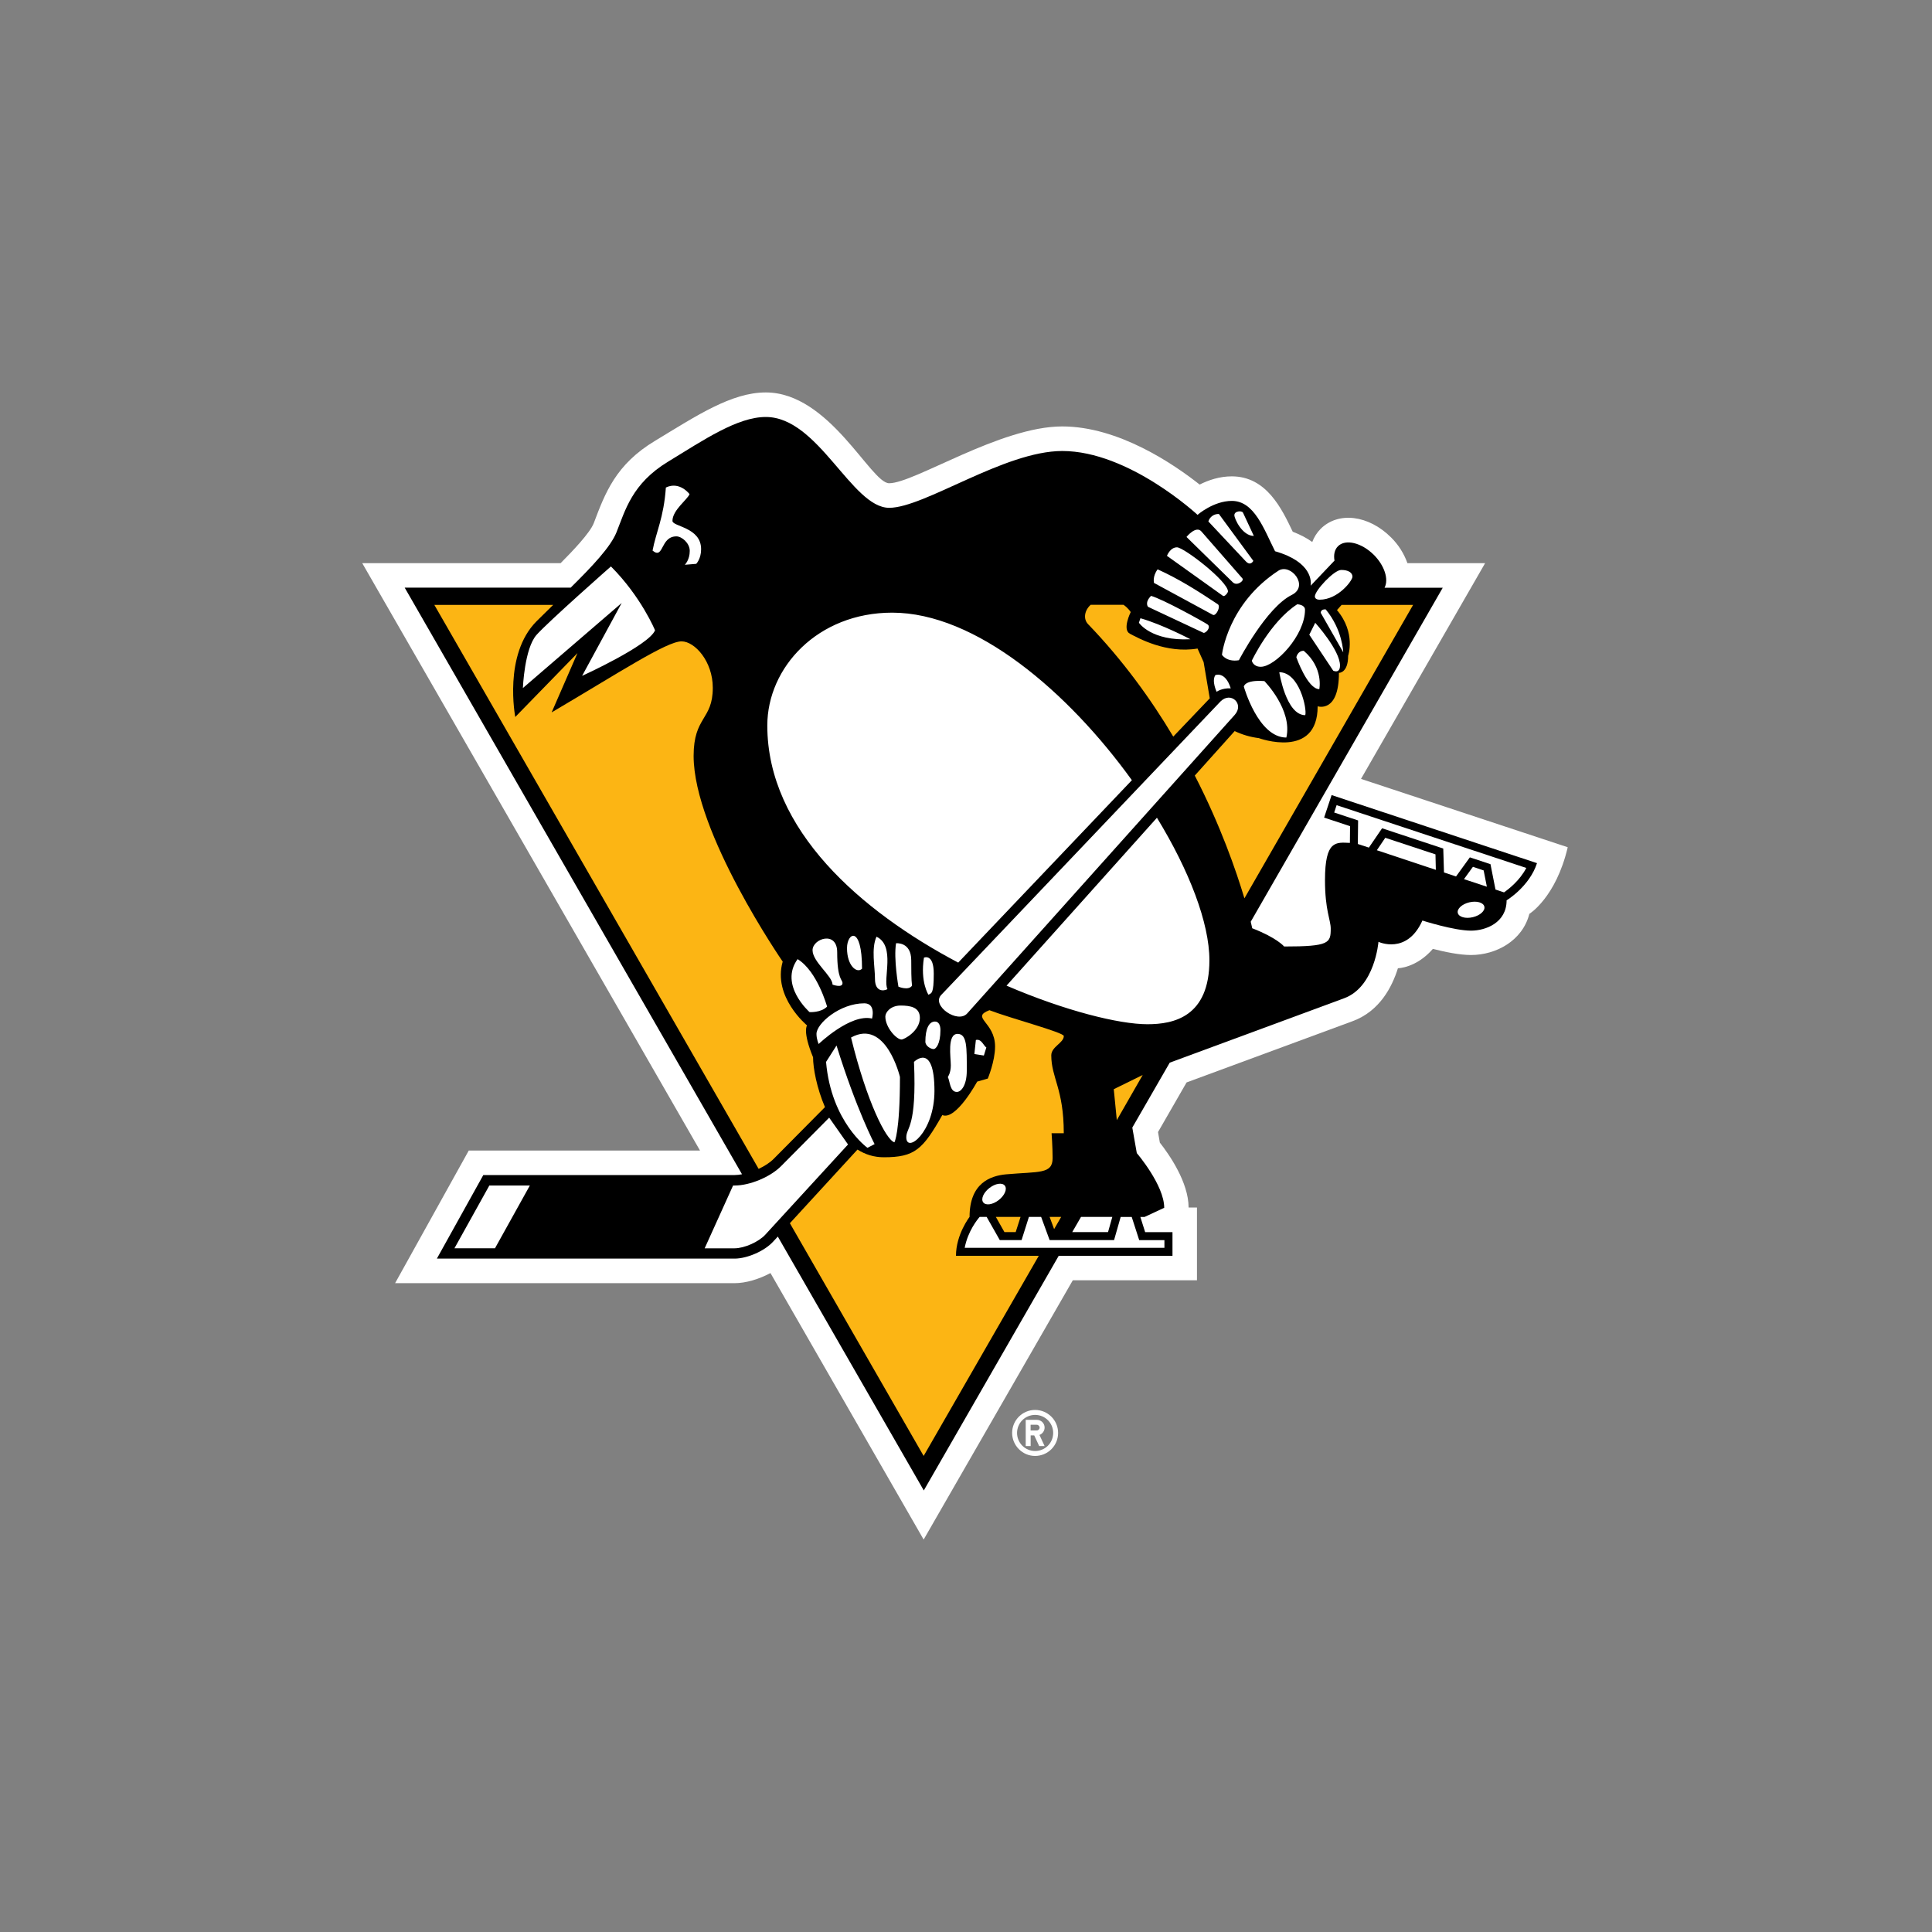 <svg width="64" height="64" viewBox="0 0 64 64" fill="none" xmlns="http://www.w3.org/2000/svg">
<rect x="0" y="0" width="64" height="64" fill="#808080" stroke="none"/>
<path d="M49.196 18.656H46.623C46.509 18.336 46.325 18.046 46.084 17.806C45.336 17.058 44.33 16.937 43.747 17.52C43.625 17.643 43.53 17.792 43.47 17.955C43.299 17.828 43.083 17.715 42.823 17.613C42.462 16.855 41.952 15.78 40.804 15.78C40.394 15.78 40.026 15.907 39.74 16.052C38.89 15.38 37.059 14.126 35.187 14.126C33.133 14.126 30.289 16.008 29.454 16.008C28.847 16.009 27.482 13 25.367 13C24.229 13 23.076 13.77 21.704 14.6C20.395 15.385 20.046 16.333 19.668 17.334C19.538 17.66 18.968 18.256 18.57 18.656H12L23.189 38.114H15.528L13.088 42.507H24.327C24.712 42.507 25.141 42.374 25.523 42.172L30.597 51L35.538 42.411H39.651V40.001H39.374C39.372 39.164 38.736 38.252 38.421 37.85L38.361 37.501L39.307 35.857L44.806 33.828C45.702 33.498 46.113 32.697 46.308 32.074C46.308 32.074 46.914 32.069 47.466 31.433C47.853 31.532 48.346 31.636 48.729 31.636C49.562 31.636 50.435 31.161 50.662 30.273C50.662 30.273 51.543 29.732 51.933 28.066L45.085 25.802L49.196 18.656Z" fill="white"/>
<path d="M43.863 27.084L44.722 27.368L44.717 27.922C44.26 27.905 43.892 27.818 43.892 29.157C43.892 30.155 44.082 30.478 44.082 30.759C44.082 31.238 44.041 31.354 42.539 31.354C42.539 31.354 42.303 31.067 41.482 30.75C41.482 30.75 41.466 30.673 41.432 30.533L47.793 19.469H45.865C46.009 19.195 45.868 18.74 45.511 18.381C45.102 17.975 44.57 17.847 44.322 18.095C44.209 18.208 44.173 18.379 44.207 18.571L43.417 19.402C43.437 19.277 43.48 18.617 42.238 18.261C41.865 17.52 41.55 16.593 40.806 16.593C40.197 16.593 39.67 17.055 39.67 17.055C39.67 17.055 37.398 14.94 35.189 14.94C33.268 14.94 30.623 16.822 29.456 16.822C28.214 16.822 27.114 13.813 25.369 13.813C24.428 13.813 23.321 14.567 22.127 15.296C20.934 16.02 20.712 16.908 20.421 17.635C20.228 18.116 19.617 18.764 18.904 19.467H13.406L24.58 38.899C24.5 38.915 24.419 38.924 24.337 38.925H16.01L14.472 41.693H24.332C24.751 41.693 25.326 41.442 25.61 41.132L25.766 40.963L30.602 49.373L35.071 41.601H38.84V40.817H37.935L37.776 40.314H37.913L38.566 40.01C38.566 39.257 37.658 38.198 37.658 38.198L37.509 37.353L38.749 35.202L44.525 33.069C45.548 32.692 45.663 31.199 45.663 31.199C45.663 31.199 46.604 31.642 47.119 30.494C47.119 30.494 48.163 30.829 48.729 30.829C49.22 30.829 49.908 30.564 49.908 29.825C49.908 29.825 50.664 29.37 50.915 28.593L44.111 26.338L43.863 27.084L43.863 27.084Z" fill="black"/>
<path d="M35.239 34.319C35.239 34.201 33.471 33.732 32.775 33.464C32.135 33.715 32.963 33.842 32.963 34.668C32.963 35.156 32.722 35.729 32.722 35.729L32.37 35.83C32.37 35.83 31.666 37.13 31.215 36.938C30.568 38.076 30.306 38.336 29.278 38.336C28.948 38.336 28.66 38.242 28.405 38.081L26.166 40.521L30.597 48.23L34.411 41.6H31.668C31.668 40.892 32.118 40.312 32.118 40.312C32.118 39.186 32.811 38.95 33.328 38.901C34.421 38.805 34.869 38.899 34.869 38.365C34.869 37.987 34.835 37.539 34.835 37.539H35.239C35.239 36.069 34.825 35.708 34.825 34.959C34.826 34.671 35.24 34.55 35.24 34.319L35.239 34.319ZM36.996 37.106L37.853 35.611L36.895 36.081L36.996 37.106ZM39.873 21.936L39.67 21.484C38.629 21.659 37.697 21.132 37.43 20.993C37.165 20.858 37.456 20.276 37.456 20.276C37.456 20.276 37.384 20.151 37.218 20.035H36.13C35.925 20.218 35.877 20.502 36.043 20.675C37.199 21.874 38.127 23.161 38.866 24.401L40.075 23.133L39.872 21.936L39.873 21.936ZM34.919 40.716L35.153 40.312H34.77L34.919 40.716ZM44.443 20.037L44.289 20.21C44.922 20.959 44.659 21.722 44.659 21.722C44.659 22.3 44.354 22.29 44.354 22.29C44.354 23.635 43.649 23.397 43.649 23.397C43.649 25.166 41.699 24.451 41.699 24.451C41.422 24.417 41.152 24.338 40.9 24.218L39.579 25.691C40.436 27.356 40.946 28.836 41.223 29.758L46.811 20.038H44.443L44.443 20.037ZM26.934 35.024C26.578 34.163 26.734 33.968 26.734 33.968C26.734 33.968 25.589 33.026 25.928 31.855C25.928 31.855 22.977 27.578 22.977 25.041C22.977 23.729 23.612 23.857 23.612 22.784C23.612 21.903 23.011 21.246 22.578 21.246C22.082 21.246 20.537 22.266 18.274 23.599L19.129 21.635L17.069 23.751C17.069 23.751 16.667 21.686 17.777 20.577C17.96 20.396 18.142 20.215 18.325 20.038H14.388L25.131 38.721C25.329 38.627 25.509 38.512 25.634 38.384L27.328 36.675C27.057 36.042 26.934 35.385 26.934 35.024Z" fill="#FCB514"/>
<path d="M33.273 40.815H33.646L33.807 40.312H32.989L33.273 40.815V40.815Z" fill="#FCB514"/>
<path d="M35.81 40.312L35.519 40.815H36.705L36.847 40.312H35.81L35.81 40.312ZM48.792 28.714L48.496 29.123L49.254 29.373L49.148 28.834L48.792 28.714H48.792ZM45.889 27.753L45.61 28.165L47.564 28.815L47.552 28.302L45.889 27.753L45.889 27.753Z" fill="white"/>
<path d="M48.79 30.383C49.033 30.325 49.204 30.168 49.171 30.032C49.139 29.896 48.916 29.833 48.672 29.891C48.429 29.95 48.259 30.107 48.291 30.242C48.324 30.378 48.547 30.441 48.79 30.383Z" fill="white"/>
<path d="M33.084 39.754C33.282 39.6 33.372 39.386 33.286 39.276C33.2 39.166 32.971 39.201 32.774 39.355C32.577 39.508 32.486 39.722 32.572 39.832C32.658 39.943 32.887 39.907 33.084 39.754Z" fill="white"/>
<path d="M25.877 38.627C25.521 38.988 24.842 39.272 24.335 39.272H24.284L23.343 41.352H24.33C24.655 41.352 25.134 41.14 25.353 40.899L28.092 37.912L27.468 37.024L25.877 38.627V38.627ZM15.054 41.351H16.397L17.552 39.272H16.21L15.054 41.351V41.351ZM37.124 40.312L36.905 41.079H34.77L34.489 40.312H34.084L33.841 41.079H33.119L32.684 40.312H32.452C32.383 40.391 32.063 40.779 31.957 41.335H38.573V41.082H37.738L37.49 40.314H37.124V40.312H37.124ZM44.979 27.958L45.346 28.078L45.783 27.438L47.81 28.109L47.834 28.901L48.233 29.034L48.691 28.401L49.374 28.627L49.54 29.467L49.822 29.561C49.962 29.464 50.339 29.178 50.561 28.752L44.277 26.672L44.197 26.916L44.989 27.178L44.98 27.957L44.979 27.958ZM31.742 31.888L37.495 25.845C35.391 22.926 32.325 20.295 29.555 20.295C27.085 20.295 25.418 22.112 25.418 24.035C25.418 27.498 28.53 30.192 31.743 31.888L31.742 31.888ZM33.343 32.651C35.283 33.486 37.071 33.929 38.01 33.929C38.876 33.929 40.063 33.688 40.063 31.809C40.063 30.576 39.396 28.841 38.325 27.089L33.343 32.651H33.343ZM17.774 21.031C17.372 21.483 17.321 22.793 17.321 22.793L20.594 19.975L19.283 22.389C19.283 22.389 21.497 21.382 21.699 20.88C21.699 20.88 21.244 19.772 20.238 18.764C20.238 18.764 18.178 20.579 17.774 21.031V21.031ZM22.276 17.255C22.276 16.899 22.779 16.541 22.842 16.369C22.842 16.369 22.517 15.929 22.058 16.15C21.988 17.154 21.73 17.631 21.617 18.239C21.993 18.55 21.867 17.768 22.407 17.768C22.587 17.768 22.849 17.992 22.849 18.249C22.849 18.55 22.686 18.709 22.686 18.709L23.063 18.678C23.063 18.678 23.225 18.517 23.225 18.194C23.227 17.462 22.276 17.448 22.276 17.255L22.276 17.255ZM40.431 23.236L31.179 32.959C30.842 33.311 31.73 33.926 32.043 33.568L40.902 23.681C41.227 23.317 40.772 22.894 40.431 23.236V23.236ZM28.888 33.741C28.888 33.741 29.025 33.236 28.63 33.236C27.822 33.236 27.047 33.905 27.047 34.249C27.047 34.427 27.119 34.584 27.119 34.584C27.119 34.584 28.173 33.57 28.888 33.741L28.888 33.741ZM30.472 33.72C30.472 33.368 30.166 33.31 29.834 33.31C29.502 33.31 29.328 33.534 29.328 33.674C29.328 34.037 29.699 34.435 29.863 34.435C29.954 34.437 30.472 34.15 30.472 33.72H30.472ZM30.974 33.84C30.77 33.84 30.654 34.085 30.654 34.507C30.654 34.646 30.828 34.752 30.929 34.752C30.996 34.752 31.153 34.598 31.153 34.121C31.153 33.975 31.102 33.84 30.974 33.84V33.84ZM31.721 34.249C31.369 34.249 31.497 35.031 31.497 35.291C31.497 35.546 31.398 35.678 31.398 35.678C31.47 35.808 31.461 36.172 31.697 36.172C31.831 36.172 32.026 35.969 32.026 35.464C32.026 34.704 32.038 34.249 31.721 34.249V34.249ZM32.327 34.451L32.277 34.916L32.592 34.966L32.674 34.699C32.587 34.651 32.512 34.401 32.327 34.451V34.451ZM27.364 35.178C27.538 37.173 28.736 38.023 28.736 38.023L28.972 37.9C28.972 37.9 28.37 36.757 27.711 34.634L27.364 35.178H27.364ZM28.192 34.369C28.717 36.516 29.36 37.77 29.629 37.84C29.629 37.84 29.812 37.529 29.812 35.676C29.812 35.676 29.352 33.729 28.192 34.369V34.369ZM30.277 35.178C30.373 37.375 30.022 37.337 30.022 37.674C30.022 38.22 30.955 37.522 30.955 36.136C30.953 34.497 30.276 35.178 30.276 35.178H30.277ZM26.421 31.773C25.8 32.632 26.818 33.527 26.818 33.527C26.818 33.527 27.191 33.553 27.398 33.346C27.398 33.346 27.078 32.174 26.421 31.772L26.421 31.773ZM27.909 32.567C27.909 32.442 27.733 32.456 27.733 31.544C27.733 30.82 26.917 31.091 26.917 31.477C26.917 31.861 27.579 32.336 27.579 32.617C27.579 32.617 27.909 32.74 27.909 32.567L27.909 32.567ZM28.556 32.09C28.556 30.637 28.058 30.887 28.058 31.409C28.058 31.992 28.385 32.259 28.556 32.09L28.556 32.09ZM29.035 31.029C28.855 31.428 28.985 32.021 28.985 32.43C28.985 32.853 29.266 32.839 29.398 32.767C29.237 32.444 29.675 31.335 29.035 31.029H29.035ZM29.683 31.246C29.598 31.763 29.762 32.685 29.762 32.685C29.762 32.685 30.096 32.827 30.212 32.651C30.186 32.468 30.186 32.056 30.186 31.813C30.186 31.193 29.683 31.246 29.683 31.246ZM30.607 31.724C30.479 32.528 30.756 32.952 30.756 32.952C30.857 32.894 30.932 32.932 30.932 32.252C30.932 31.573 30.607 31.724 30.607 31.724L30.607 31.724ZM42.797 19.705C43.37 19.414 42.77 18.663 42.361 18.897C40.66 20.001 40.479 21.691 40.479 21.691C40.479 21.691 40.631 21.939 41.04 21.871C41.04 21.871 41.95 20.119 42.797 19.705L42.797 19.705ZM41.468 21.886C41.468 21.886 41.509 22.088 41.764 22.088C42.248 22.088 43.23 21.046 43.23 20.199C43.23 20.025 42.972 20.018 42.972 20.018C42.075 20.598 41.468 21.886 41.468 21.886H41.468ZM43.714 19.866C44.323 19.866 44.802 19.236 44.802 19.104C44.802 18.971 44.667 18.88 44.429 18.88C44.191 18.88 43.557 19.563 43.557 19.756C43.555 19.797 43.586 19.866 43.714 19.866H43.714ZM40.303 22.916C40.303 22.916 40.479 22.786 40.77 22.803C40.587 22.223 40.26 22.365 40.26 22.365C40.13 22.56 40.303 22.916 40.303 22.916V22.916ZM42.612 24.432C42.823 23.515 41.885 22.562 41.885 22.562C41.223 22.512 41.204 22.745 41.204 22.745C41.204 22.745 41.675 24.432 42.612 24.432V24.432ZM42.378 22.268C42.378 22.268 42.599 23.691 43.239 23.691C43.3 23.472 43.04 22.268 42.378 22.268ZM42.943 21.773C42.943 21.773 43.312 22.829 43.704 22.829C43.704 22.829 43.853 22.126 43.188 21.558C42.982 21.558 42.943 21.773 42.943 21.773ZM44.39 22.049C44.39 21.537 43.569 20.631 43.569 20.631L43.372 21.026L44.163 22.215C44.163 22.218 44.389 22.328 44.389 22.049H44.39ZM43.752 20.302L44.496 21.607C44.496 21.607 44.476 20.863 43.916 20.187C43.916 20.187 43.752 20.167 43.752 20.302ZM39.434 21.176C39.434 21.176 38.507 20.687 37.778 20.48L37.728 20.629C37.73 20.632 38.132 21.241 39.434 21.176ZM39.865 20.962C39.932 20.99 40.139 20.776 39.997 20.682C39.826 20.572 38.527 19.852 38.13 19.739C37.908 19.965 38.031 20.102 38.031 20.102L39.865 20.962ZM40.178 20.367C40.282 20.422 40.45 20.088 40.341 20.016C39.697 19.587 39.063 19.183 38.348 18.86C38.17 19.099 38.228 19.31 38.228 19.31L40.178 20.367ZM40.678 19.592C40.678 19.257 39.218 18.131 38.989 18.131C38.761 18.131 38.657 18.413 38.657 18.413L40.51 19.737C40.57 19.78 40.678 19.631 40.678 19.592ZM41.155 19.159L39.797 17.604C39.617 17.4 39.304 17.787 39.304 17.787L40.84 19.291C40.982 19.428 41.23 19.231 41.155 19.159ZM41.518 18.579L40.378 17.027C40.3 17.023 40.223 17.045 40.16 17.09C40.097 17.135 40.05 17.2 40.029 17.274L41.27 18.596C41.429 18.764 41.518 18.579 41.518 18.579H41.518ZM41.535 17.753L41.176 16.983C41.14 16.909 40.89 16.921 40.89 17.067C40.888 17.178 41.15 17.753 41.535 17.753H41.535ZM35.051 47.467C35.051 47.046 34.709 46.706 34.288 46.706C33.87 46.706 33.528 47.048 33.528 47.467C33.528 47.886 33.872 48.23 34.288 48.23C34.389 48.23 34.488 48.21 34.581 48.172C34.673 48.134 34.757 48.078 34.828 48.007C34.899 47.936 34.955 47.852 34.994 47.759C35.032 47.666 35.051 47.567 35.051 47.467V47.467ZM33.691 47.467C33.691 47.389 33.707 47.311 33.737 47.239C33.767 47.166 33.811 47.1 33.866 47.045C33.922 46.989 33.987 46.946 34.06 46.916C34.132 46.886 34.21 46.87 34.288 46.87C34.62 46.87 34.888 47.137 34.888 47.467C34.888 47.546 34.873 47.624 34.843 47.697C34.813 47.77 34.769 47.836 34.713 47.892C34.657 47.947 34.591 47.991 34.518 48.021C34.445 48.051 34.367 48.067 34.288 48.066C34.21 48.066 34.132 48.051 34.059 48.02C33.987 47.99 33.921 47.946 33.865 47.89C33.81 47.835 33.766 47.769 33.736 47.696C33.706 47.623 33.691 47.546 33.691 47.467V47.467Z" fill="white"/>
<path d="M34.604 47.903L34.433 47.534C34.483 47.516 34.527 47.482 34.557 47.438C34.588 47.394 34.604 47.342 34.604 47.289C34.604 47.144 34.486 47.034 34.344 47.034H33.978V47.902H34.142V47.549H34.26L34.424 47.902H34.604V47.903ZM34.342 47.385H34.14V47.197H34.342C34.395 47.197 34.438 47.24 34.438 47.291C34.438 47.344 34.397 47.385 34.342 47.385H34.342Z" fill="white"/>
</svg>
